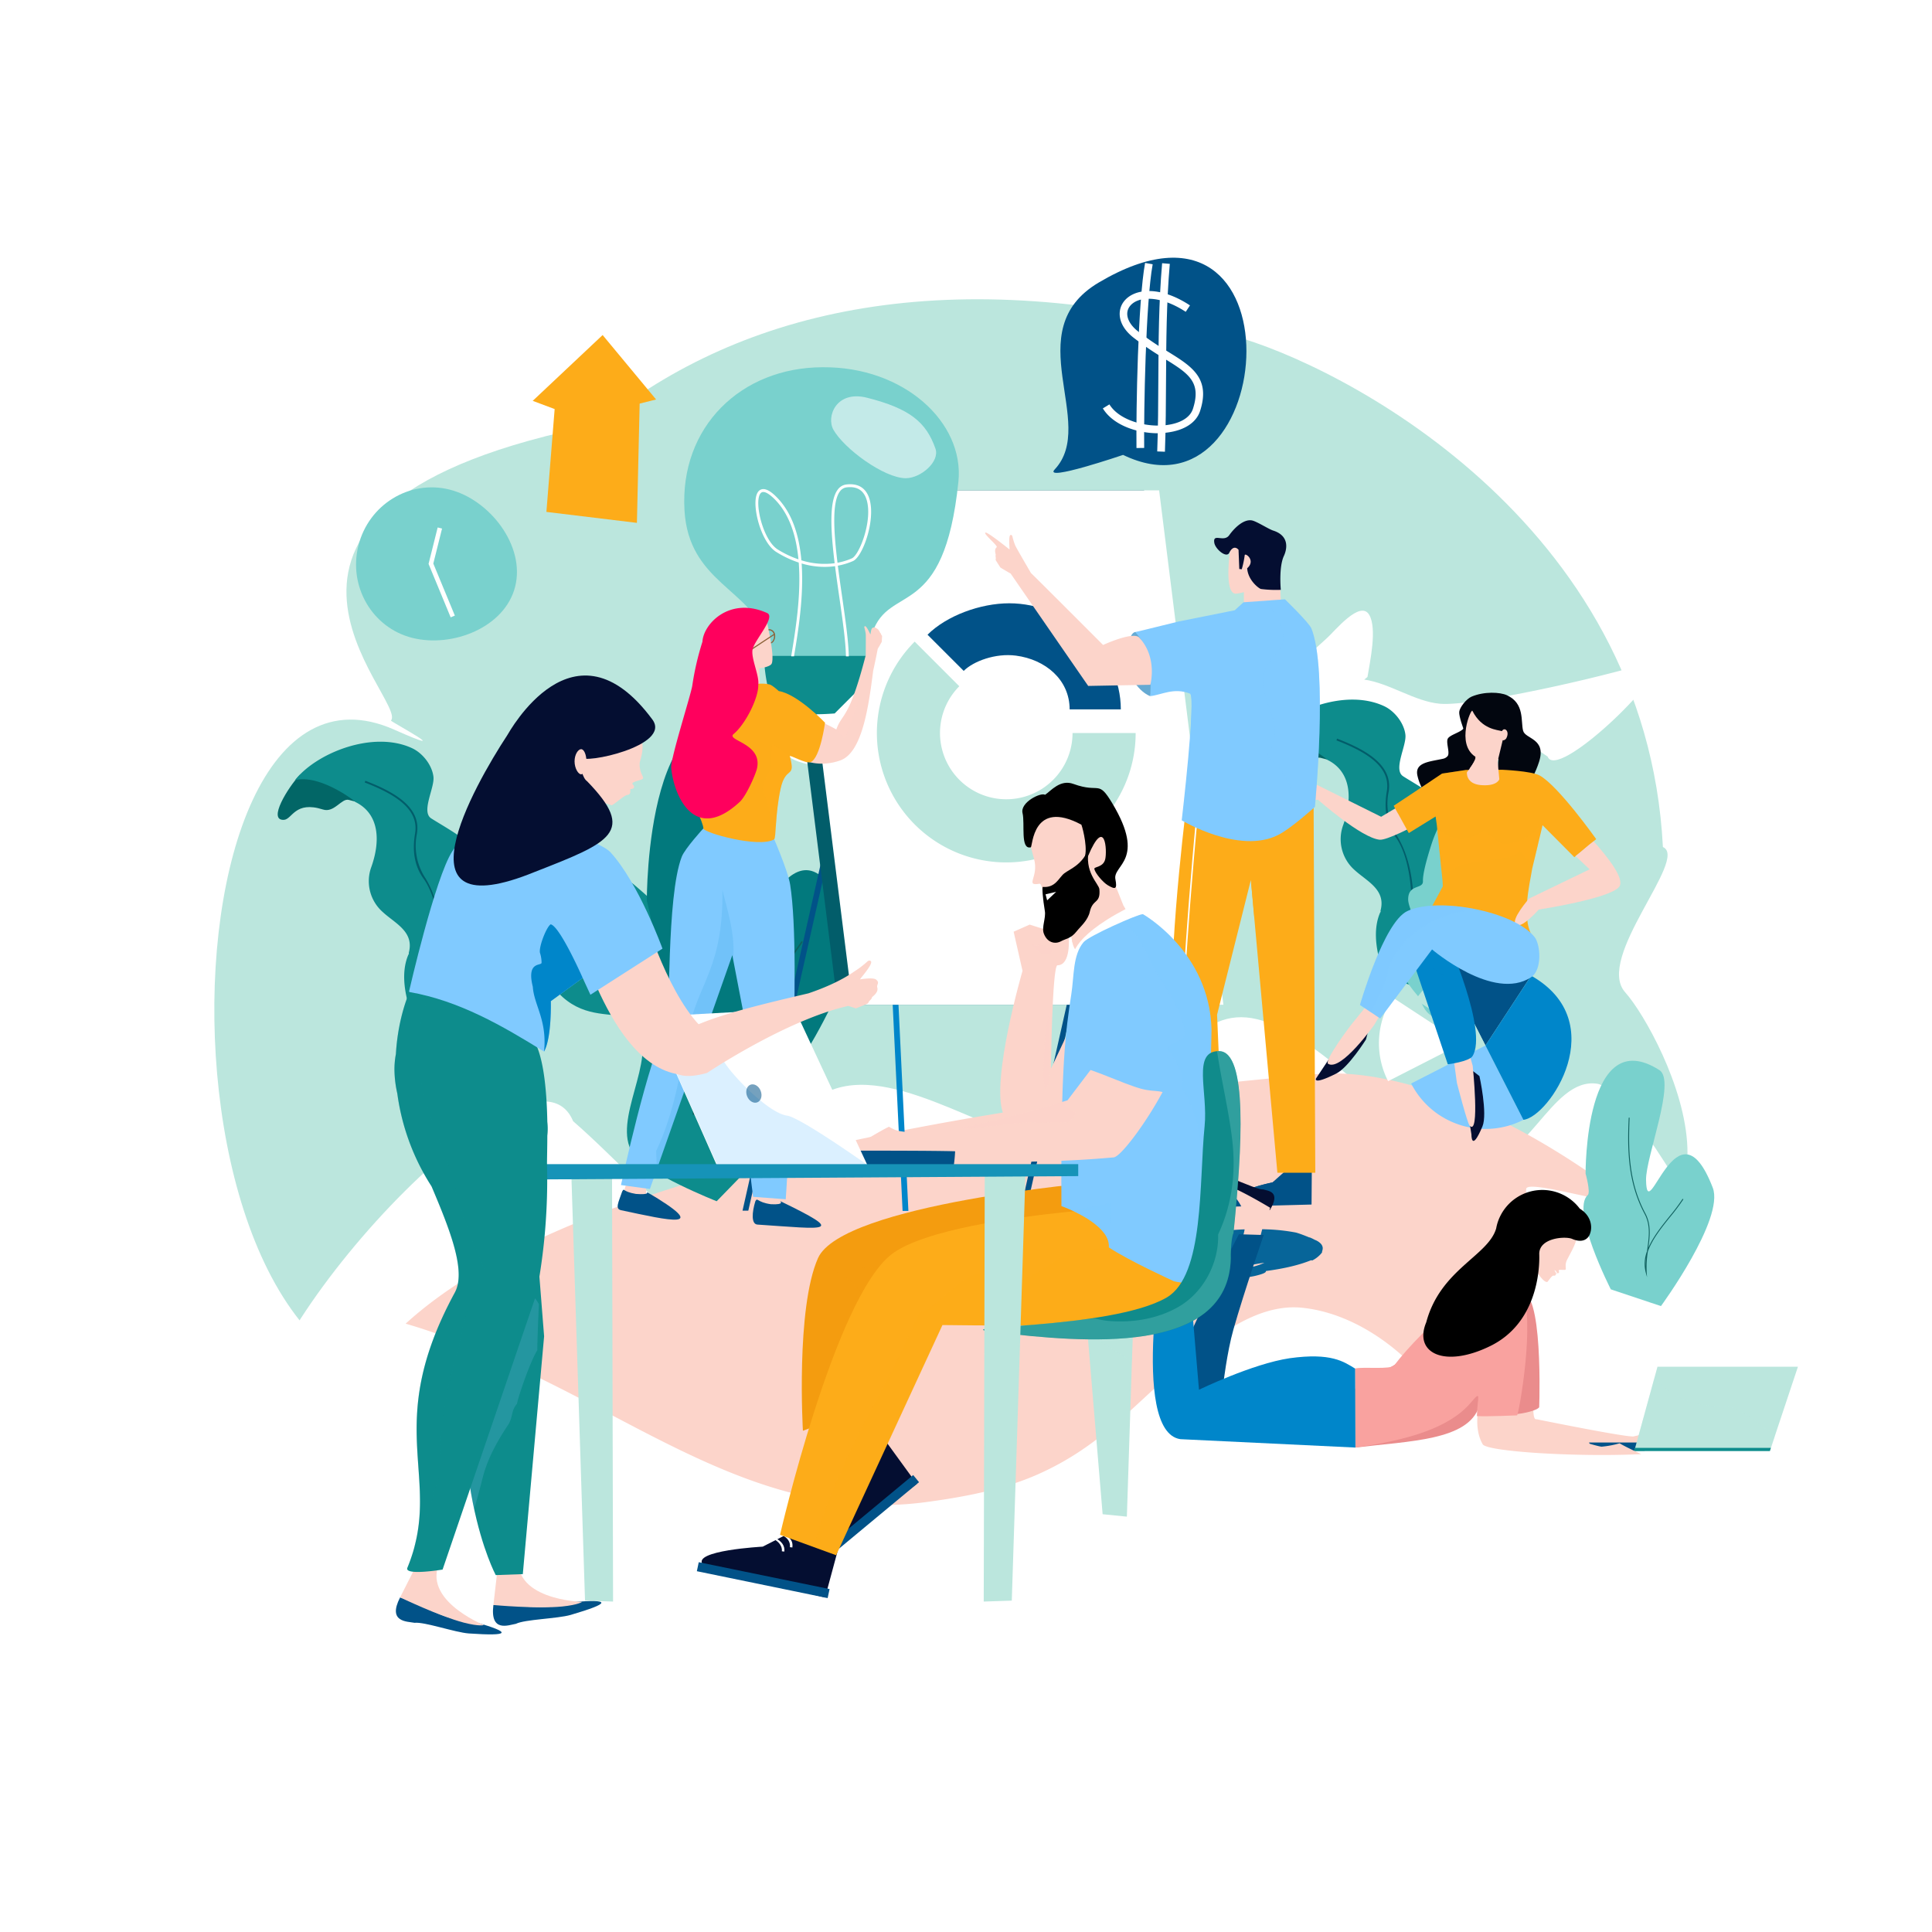 <svg xmlns="http://www.w3.org/2000/svg" xmlns:xlink="http://www.w3.org/1999/xlink" viewBox="0 0 784.82 784.82"><defs><style>.cls-1{isolation:isolate;}.cls-2,.cls-31{fill:#fff;}.cls-3,.cls-36{fill:#bbe6dd;}.cls-4{fill:#026666;}.cls-30,.cls-39,.cls-4,.cls-5,.cls-50{fill-rule:evenodd;}.cls-21,.cls-5,.cls-52{fill:#0d8c8c;}.cls-6{fill:#025d6a;}.cls-30,.cls-7{fill:#79d1cd;}.cls-18,.cls-32,.cls-44,.cls-8{fill:#fcd4ca;}.cls-48,.cls-50,.cls-9{fill:#015288;}.cls-10,.cls-20,.cls-28,.cls-29,.cls-45{fill:#80caff;}.cls-11,.cls-19,.cls-33{fill:#0086ca;}.cls-12,.cls-39{fill:#040e31;}.cls-13,.cls-14{fill:#02060f;}.cls-13,.cls-16,.cls-17,.cls-18,.cls-19,.cls-20,.cls-25,.cls-27,.cls-28,.cls-29,.cls-32,.cls-33,.cls-36,.cls-42,.cls-43,.cls-44,.cls-45,.cls-47,.cls-51,.cls-52{mix-blend-mode:multiply;}.cls-15,.cls-16,.cls-17,.cls-27,.cls-43{fill:#fdac19;}.cls-16,.cls-20{opacity:0.27;}.cls-17,.cls-19,.cls-36,.cls-42,.cls-45{opacity:0.28;}.cls-22{fill:#0f605e;}.cls-23{fill:#02797d;}.cls-24{fill:#076599;}.cls-26{fill:#66aad3;}.cls-29{opacity:0.26;}.cls-31{opacity:0.55;}.cls-32,.cls-43,.cls-51,.cls-52{opacity:0.23;}.cls-33{opacity:0.12;}.cls-34{fill:#8c6239;}.cls-35{fill:#ff005d;}.cls-37{fill:#ea8c8c;}.cls-38{fill:url(#linear-gradient);}.cls-40{fill:#f9a29f;}.cls-41,.cls-42{fill:#f49c0f;}.cls-44{opacity:0.38;}.cls-46{fill:#108b8b;}.cls-47{fill:#7cccca;opacity:0.3;}.cls-48{opacity:0.54;}.cls-49{fill:#1693b8;}.cls-51{fill:#73bae5;}</style><linearGradient id="linear-gradient" x1="-3856.52" y1="1803.5" x2="-3852.06" y2="1803.5" gradientTransform="translate(4831.67 -111.29) rotate(16.61)" gradientUnits="userSpaceOnUse"><stop offset="0.42" stop-color="#e6af92"/><stop offset="1" stop-color="#e6a392"/></linearGradient></defs><g class="cls-1"><g id="Layer_2" data-name="Layer 2"><g id="Layer_1-2" data-name="Layer 1"><rect class="cls-2" width="784.82" height="784.82"/><path class="cls-3" d="M660.17,403.08c-12.4-13.87,26-54.35,15.34-59-6.78-132.79-131.92-196.26-174.89-207.75-114.44-30.63-198.79-11.15-257.23,36-168.3,33.05-77.2,112.18-84.58,120.39.2.58,28.09,15.53,1.26,3.65C56.6,250.61,57.88,608.34,197.65,557.66c73.75-26.73,417.78-56.1,417.78-56.1C727.25,521.47,675.44,420.15,660.17,403.08Z"/><path class="cls-2" d="M555.5,275c1-6.15,4-19.71.68-25.28-3.67-6.14-14,6.65-17,9.35-11.68,10.32-25.52,26.7-38.41,9.54-21.46-21.86,2.12,34.85,9.78,36.79s14.91-9.94,23.42-7.16c11.07,3.63,20.85,19.08,31.92,22.67,12,3.9,20.91-9.21,30.46-20.7,10.49-12.65,20.16-.82,32.35,7.15,3.69,9.77,46.65-31.05,45.77-39.86-13.8,5.43-75.16,19.64-89.52,18.38-10.22-.89-20.46-8.35-30.76-9.82"/><path class="cls-2" d="M648.9,440.25c-19.31-3-29,36.12-50.49,30.86-27.95-6.84-59.82-50.33-87.75-57.08-23.75-5.76-37,19.9-49.16,50-28.89-14.2-35.19,2.93-63.75-9-31.56-13.24-70.41-32.14-82.62,21.34-13.44,58.89-46.64,10.14-82.32-20.93-17.32-41.65-138.08,90.68-128.2,129C125,563.55,258,574,311,549.47c-14.76,29.41-25.48,58.84-22.58,69.56,16.82-12.69,69.17-40.49,116.91-62,10.42,5.66,20.71,10.53,30.26,11.71l-2.22,5.05c3.16,27.31,8.08,87.79,20.84,111.14,14.05,25.73,26.93-33.68,31.7-46.48,17.7-47.53,29-43.55,71.45,16.5,1.51,18.91,10.46-37,17.52-27,12.14,17.35,28.79,27.84,34.34,18.44,21.24-36.07,43.92-145,84-97.46C756.09,607.6,667.92,443.22,648.9,440.25Z"/><path class="cls-4" d="M542.81,308.9c5.9,2.38-.58.4-6.41-1.07-2.95-.74-5.87,5.39-10.47,3.92-11.39-3.66-12.49,4-15.85,4.2-6.82.36,1.78-13.33,6.4-18.23C523,298,539.62,303.48,542.81,308.9Z"/><path class="cls-5" d="M550.2,353.37c5,4.63,12.91,7.95,10.59,16.58,0,.12.05.22.07.33s-.21.38-.3.6c-2.42,5.79-2,12.92.26,20.64,4.82,9,10.29,6.55,15,10.29,3.34,2.62,6.63,5.24,9.91,7.85,1.68-15.1,5.27-35.05,12.89-54.86S579.41,321.38,570,315.35c-4.19-2.68,1.4-12.4.91-16.86-.52-4.72-4.38-9.7-8.78-11.7-15.85-7.29-38.79,2-47.45,12.95,10.23-2.42,24.6,8.7,24.43,8.88,9.79,4.74,10.44,15.77,6.45,26.73A16.69,16.69,0,0,0,550.2,353.37Z"/><path class="cls-6" d="M573.18,374.67l.74.07c.62-7.09.94-23.37-6.45-35.24a24,24,0,0,1-3.38-17.85c.83-5-.88-9.23-5.26-13.08-3.4-3-8.38-5.7-15.67-8.52l-.27.7c7.2,2.78,12.11,5.45,15.45,8.38,4.16,3.66,5.8,7.72,5,12.39-1.3,7.69.1,13.65,3.44,18.28C573.87,349.62,573.78,367.77,573.18,374.67Z"/><path class="cls-7" d="M575.59,404.12c-5.49-6.37-10.12-14.79-7.34-21.38,1.13-2.7,5.7-2.1,6.7-4.84.92-2.52-2.89-9.36-2.92-12.46-.06-6.45,6.1-4.1,6-7.47-.09-3,1.48-8.75,3.29-14.46,7.68-24.17,17.64-9.8,17.64-9.8a18.61,18.61,0,0,1-1.69,23.5c-3,3.39,4.67,8,3.51,12.57-1,4.14-7.82,14-7.86,18.46-.07,6.45,7.27,5.24,5.35,12a21,21,0,0,1-4.08,7.46c-1,1.27-2.25,6.62-6.61,6.5C578,413.92,578.27,407.22,575.59,404.12Z"/><path class="cls-6" d="M581.53,394c2.8-6.82,7.78-24.48,7.32-28.95a26.32,26.32,0,0,1-.07-7.41c.08-.47.17-.89.24-1.29a12.63,12.63,0,0,0,.14-5.86l-.07-.37c-.63-3.32-1.18-6.2,2.11-8.29l-.2-.31c-3.5,2.23-2.9,5.36-2.27,8.67l.07.37a12.23,12.23,0,0,1-.13,5.72c-.08.38-.16.82-.25,1.29a26.72,26.72,0,0,0,.07,7.52c.46,4.42-4.53,22-7.29,28.77Z"/><path class="cls-4" d="M148.07,326c5.9,2.38-.57.4-6.41-1.07-2.95-.74-5.87,5.38-10.47,3.91-11.39-3.65-12.49,4-15.85,4.2-6.82.36,1.79-13.32,6.4-18.23C128.24,315.06,144.88,320.58,148.07,326Z"/><path class="cls-5" d="M155.46,370.47c5,4.64,12.91,7.95,10.59,16.59,0,.11,0,.22.08.33a6.49,6.49,0,0,0-.31.59c-2.42,5.8-2,12.93.26,20.64,4.83,9,10.29,6.56,15,10.3,3.34,2.62,6.63,5.23,9.91,7.84,1.69-15.09,5.28-35.05,12.9-54.85s-19.27-33.43-28.72-39.46c-4.19-2.67,1.4-12.39.91-16.86-.52-4.72-4.37-9.69-8.78-11.7-15.85-7.28-38.79,2-47.44,13,10.22-2.43,24.59,8.69,24.43,8.87,9.78,4.75,10.43,15.77,6.44,26.73A16.71,16.71,0,0,0,155.46,370.47Z"/><path class="cls-6" d="M178.44,391.78l.75.07c.61-7.1.94-23.37-6.45-35.25a24,24,0,0,1-3.39-17.85c.84-4.95-.88-9.23-5.25-13.08-3.41-3-8.39-5.7-15.68-8.51l-.26.7c7.2,2.78,12.1,5.44,15.44,8.38,4.16,3.66,5.8,7.71,5,12.39-1.3,7.68.1,13.65,3.44,18.28C179.13,366.73,179,384.88,178.44,391.78Z"/><path class="cls-8" d="M227,563.68c47.85,24.13,92.73,54.06,149.12,46.51,15.71-2.1,32.6-5.24,47.06-12,13-6,23.06-13.45,33.45-22.83s20.33-19.14,31.47-27.6c11.61-8.82,25.7-18.16,41.09-16.5,14.11,1.51,27.5,8.52,38.29,17.58,4.78,4,9,8.58,13.71,12.72,1,.87,2,1.74,3,2.57a27.38,27.38,0,0,1,2.32,1.57c.12.08,2.18,1.1,2.35,1.3,1.11.27,2.57.61.37.47l1.09.09c.84-.16,1.69-.32,2.51-.56.37-.11,1-.36,1.42-.51l.66-.33c.74-.42,1.5-.83,2.21-1.31l.13-.09a36.86,36.86,0,0,0,3.66-3.52c.33-.38.56-.63.72-.8l0-.05c.56-.79,1.13-1.58,1.66-2.4,1.09-1.71,2.13-3.45,3.06-5.25.48-.94,1-1.88,1.41-2.83l.28-.6,0-.12c.85-2.09,1.66-4.2,2.38-6.35a150.19,150.19,0,0,0,4.18-15c.55-2.45,1.07-4.91,1.52-7.39.23-1.25.46-2.51.67-3.77.07-.47.13-.79.17-1s0-.31.07-.51c1.53-10.66,2.48-21.41,2.94-32.17.19-4.45,40.54,8.7,40.6,4.24-45-34.41-92.33-53.88-126-50.89-155.74,13.8-307.24,44.26-369.79,101.35C186.42,544,207,553.6,227,563.68Z"/><path class="cls-2" d="M563.88,439.2a33.81,33.81,0,0,1-2.07-25.87,34.23,34.23,0,0,1,3.9-8.15l28.36,18.59Z"/><path class="cls-9" d="M588,394.51a33.89,33.89,0,0,1,34,1.84L603.43,424.7Z"/><path class="cls-10" d="M584.84,453.06a33.85,33.85,0,0,1-11.6-12.92l30.19-15.44,15.43,30.19a33.92,33.92,0,0,1-34-1.83Z"/><path class="cls-11" d="M603.43,424.7,622,396.35c33.18,18.82,7.34,57.48-3.16,58.54Z"/><path class="cls-3" d="M603.43,424.7,588,394.51a33.84,33.84,0,0,0-12.93,11.61Z"/><path class="cls-12" d="M598.42,435.13l2.56,2s3.39,15.29,1.22,20.44c-4.59,10.92-4.47,3.3-4.47,3.3l-2.94-18.79Z"/><path class="cls-8" d="M590,426.5l5.5-3.05,2.74,9.45s3,28.81-1.22,24.4c-1-1.07-5.19-17.39-5.19-17.39Z"/><path class="cls-13" d="M586.2,308.22a3.23,3.23,0,0,0,1.95-1.21c.84-1.54-.87-5.5,0-7s5.13-2.52,6.28-4c1-1.24.84-4.82,1.86-6,.82-.94,3.94-1.56,5.76-2.19-.31,11.8-.54,23.59-1.1,35.4-.13,2.78-.36,5.55-.64,8.31-9.79-.47-21.58-3.77-24.5-16.37C574.53,309.66,580.72,309.44,586.2,308.22Z"/><path class="cls-14" d="M597.76,283c5.19-2.21,11.64-1.85,14.41-.57,7.26,3.34,5.54,10.58,6.55,14.41.91,3.45,9.55,3.07,6.48,12.63-5.7,17.73-17.81,16-17.81,16l1.36-17.75c.26,2.44-6.12-3.57-7.4-5.75-.77-1.32-6.77-5.66-6.77-5.66s-2-5.31-1.81-7.14S595.64,283.92,597.76,283Z"/><path class="cls-8" d="M572.5,325l-11.45,6.79L527.27,315s-6.56-1.86-8.39-.14c-.92.86,6.45,2.05,6.45,2.05s-.09,6.57,1.29,7.59c1.76,1.31,8.78.37,8.78.37s17.63,15.58,25.07,16.24c2.85.25,13.11-5.06,16.67-7C579.5,332.82,573.57,328,572.5,325Z"/><path class="cls-15" d="M625.41,315c-3.38-1.83-15.23-2.31-15.23-2.31l-14.7.1-9.68,1.46-19.63,13.08,6.11,11.08,10.89-6.73c.16,1.09.32,2.23.49,3.39l2.35,23,.09,2-11.79,21.84s56.54,8.36,49.11-.3c-6-7-2-22.47-1-28.78l4.19-17.62,12.92,13,8.88-7.34S633,319.15,625.41,315Z"/><path class="cls-16" d="M600.77,312.78l-5.29,0-9.68,1.46-4.72,3.14a20.93,20.93,0,0,1,4.78-.77,60.39,60.39,0,0,1,15.81,1.41A18.14,18.14,0,0,1,600.77,312.78Z"/><path class="cls-16" d="M571.13,324.05l-5,3.3,1.76,3.2A17.59,17.59,0,0,1,571.13,324.05Z"/><path class="cls-17" d="M626.23,335c-3.89,4.7-9.74,7.9-15.77,7.57-2.14-.12-5.59-4.49-7.57-5.07-1.29.11-10,7.63-18-.63.74.77.28.15-1.1-.27l1.65,16.15c.46,4.44,7.45-1.16,7.45-1.16s7.74-1.67,17.62-2.93c7.44-.95,6.46-3.53,6.46-3.53s5.45,7.77,6.4,3.79c1.36-5.74,3-12.73,3-12.73C626.34,335.79,626.28,335.39,626.23,335Z"/><path class="cls-8" d="M610.11,297c-1.75-.54-8.14-.62-12-8.26-.49-1-6.75,13.36,1.13,18.61,1.11.74-3.34,6.36-3.34,6.36s-.57,4.7,5.71,5.22c6.68.54,7.45-2.41,7.45-2.41l-.69-7.26,2.07-8.6c.36.27,1.2-.29,1.43-.7C613.46,297,611.11,295.16,610.11,297Z"/><path class="cls-18" d="M599.36,307.61c.2-.07,4.24-.8,5.17-1.38.25.74-4.81,4.9-7.51,6C598.12,310.66,599.58,308.42,599.36,307.61Z"/><path class="cls-8" d="M647.37,341.76c-2.7,1.95-4.61,3.93-7.35,6l5.72,5.38-24.61,11.89s-7.58,8.6-5.37,10.58,9.3-6.12,9.3-6.12,29-4.45,32.69-9.26C660.25,357,652.6,347.62,647.37,341.76Z"/><path class="cls-11" d="M572.27,385.07l15.56-3.66s16.68,37.25,10.36,47.58c-1.38,2.27-10.06,3.36-10.06,3.36Z"/><path class="cls-19" d="M587.23,396.66c-2.9-1-15-11.59-15-11.59l15.56-3.66s3.38,7.57,6.53,16.82c-1.36-.28-2.72-.58-4.05-1A17.46,17.46,0,0,0,587.23,396.66Z"/><path class="cls-12" d="M555.62,419.5l-.74,2.78s-7.09,11.33-12.08,13.83c-9.66,4.85-8.21,2-8.21,2l13.79-20.69Z"/><path class="cls-8" d="M557.2,406l6,1.93-5,8.46s-13.42,18.92-18.66,15.77c-1.9-1.14,9.16-15.66,9.16-15.66Z"/><path class="cls-10" d="M623.37,380.64c2.45,3.09,3.17,13.32-1.39,16.33-15.25,10.06-40.25-11.29-40.25-11.29l-21.05,28.06-8.23-5.49s9.58-33.51,19.21-38.12C583.83,364.3,615,370.06,623.37,380.64Z"/><path class="cls-20" d="M571.66,370.13c6.1-2.92,17-2.93,27.35-.88-13.46,2.12-25.89,7.32-33.12,20.07a18.76,18.76,0,0,0-2.34,7.37c-.66,1.64-1.29,3.29-1.94,4.93-1.43,3.23-3,6.47-4.66,9.63l-4.5-3S562,374.74,571.66,370.13Z"/><path class="cls-7" d="M209.28,238.27c-4.17,16.64-25.49,24.93-41.76,20.86s-26.09-20.86-21.93-37.5,20.73-26.83,37-22.76S213.44,221.63,209.28,238.27Z"/><polygon class="cls-2" points="183.07 250.78 174.09 229.07 177.79 214.27 179.57 214.71 176.02 228.93 184.77 250.07 183.07 250.78"/><path class="cls-2" d="M415.73,283.64c-5.2-.93-9.33,7.19-15,5.75-7.42-1.88-14.54-11.57-22-13.43-7.84-2-13.06,6.58-18.65,14.41-27.39,7.49-61.82,16.43-22.2,21.78,10.42-1.91,28.42-12.38,29.93-12.36,6.74.13,13.8,4.56,20.62,5.06l-.83.75c-.37,4.08-1.74,13.11.69,16.61,2.69,3.86,8.87-5,10.75-6.89,7.2-7.3,15.53-18.67,24.76-8C438.86,320.69,420.84,284.56,415.73,283.64Z"/><path class="cls-21" d="M210.08,358.83c11.33,70.92,41.34,45.38,48.9,58.07,8.18,13.73-10.69,38.2-1.94,51.6,5.29,8.11,34.09,19.47,34.09,19.47l23.23-23.88s-4-54.93-19.34-58.23c-2.73-.59-6.86,8.13-6.86,8.13s2.87-15.69.69-20.45C280.06,374.39,201.2,303.32,210.08,358.83Z"/><path class="cls-22" d="M281.94,452.87l-.59-.1c1-7.19-2.54-20.83-9.72-37.44-6.53-15.14-14.9-29.76-21.33-37.27-3-3.51-5.54-5.41-7.32-5.52V372c2,.12,4.59,2,7.75,5.74C263.57,392.7,284.22,436.33,281.94,452.87Z"/><path class="cls-23" d="M301.93,370c-.25-14.81,19.61-64,8.65-71C262.1,268,262.76,366,262.76,366s3.39,12.08,1.4,13.85c-11.18,9.94,14.93,61,14.93,61l32.41,10.83s41.27-56.36,33.52-76.55C322,315.15,302.48,402.31,301.93,370Z"/><path class="cls-22" d="M302.58,433l-.8-2.82a22.82,22.82,0,0,1,.75-13.91c.07-.45.12-.89.19-1.33,1.1-8.06,2.14-15.67-1.76-22.95-11-20.56-11.09-42-10.24-62.19l.57.05c-.85,20.11-.76,41.45,10.17,61.88,3.81,7.13,3,14.48,2,22.24,3.07-7.16,8.6-14.05,13.73-20.44a135.2,135.2,0,0,0,8.43-11.24l.48.34a132.9,132.9,0,0,1-8.46,11.28c-5.64,7-11.76,14.65-14.52,22.54a63.14,63.14,0,0,0-.75,13.65ZM302,420.19a22,22,0,0,0-.39,5.94C301.67,424.13,301.83,422.15,302,420.19Z"/><path class="cls-7" d="M668.66,479.3c-.16-9.31,12.32-40.18,5.44-44.59-30.46-19.49-30,42.05-30,42.05s2.13,7.59.88,8.7c-7,6.24,9.37,38.3,9.37,38.3l20.36,6.8s25.92-35.4,21.05-48.08C681.27,444.84,669,499.59,668.66,479.3Z"/><path class="cls-22" d="M669.07,518.84l-.5-1.78a14.28,14.28,0,0,1,.47-8.74l.12-.83c.69-5.06,1.34-9.84-1.11-14.41-6.91-12.92-7-26.38-6.43-39.06l.36,0c-.54,12.63-.48,26,6.39,38.86,2.39,4.48,1.89,9.1,1.23,14,1.93-4.5,5.4-8.82,8.63-12.84a83,83,0,0,0,5.29-7.06l.3.21a82.58,82.58,0,0,1-5.31,7.09c-3.55,4.41-7.39,9.2-9.12,14.16a39.36,39.36,0,0,0-.47,8.57Zm-.34-8a13.74,13.74,0,0,0-.25,3.73C668.5,513.29,668.6,512.05,668.73,510.82Z"/><path class="cls-24" d="M537.28,506.62a3,3,0,0,0-.91-1.58,6.55,6.55,0,0,0-2.16-1.35l-.14-.06a19.28,19.28,0,0,0-2.35-1.1l.45.28c-.54-.23-1.08-.47-1.64-.68-1.25-.5-2.56-1-4.09-1.44a76.54,76.54,0,0,0-11.32-1.28,122.6,122.6,0,0,0-14.23.25l-2.2.17c-.62.1-1.44.21-2.34.32l-2,.24.41,0-3.87.5c-2.83.37-5.25.76-5.72.82l-2,.38-1.82.37c-1.16.24-2.15.47-2.93.65-1.54.38-3,.79-4.49,1.22l-.41.12.15-.05-1.5.47c-2,.61-3.79,1.25-5.55,1.89-1.28.52-2.42,1-3.43,1.58l.31-.21a21.53,21.53,0,0,0-5,3.28,7.16,7.16,0,0,0-2.14,3.13,17.21,17.21,0,0,1,2.29-2.6,12.19,12.19,0,0,0-2,4.94c.37,1,.19,2.27,2.58,3,15.91,4.81,48.21-1,50.65-1.59s3.88-1.09,4.25-1.58a.48.48,0,0,0,.11-.39l1.29-.18c2.31-.33,4.69-.74,7-1.23s4.47-1.06,6.42-1.67c1.3-.42,2.49-.84,3.58-1.28a1.12,1.12,0,0,1,.52.08,11.67,11.67,0,0,0,3.14-2.28,5.74,5.74,0,0,0,.91-1.12C536.85,508.58,537.49,507.67,537.28,506.62Zm-32.84,7.44h0a12.27,12.27,0,0,0-1.3,0,2.16,2.16,0,0,0,.33-.36l-1.59,0a8.76,8.76,0,0,0,1.44-.55h1.12l-.22.07-.92.33c.57,0,1.17,0,1.55-.07A1.74,1.74,0,0,1,504.44,514.06Zm2.95.05a56.84,56.84,0,0,1,6.23-1.15,24.65,24.65,0,0,1-4.38,1.54l-.14,0-.83-.13Zm-7.2,1.55-.92.15,2.52-.51-.56.14C500.9,515.52,500.55,515.59,500.19,515.66Zm-27.75-8.34c-.29.1-.56.22-.83.33.27-.11.54-.23.83-.33Zm1.73-.65c-.54.19-1.06.39-1.56.58C473.11,507.06,473.63,506.86,474.17,506.67Zm7.36-2.06c-.92.2-1.78.42-2.61.63C479.76,505,480.63,504.81,481.53,504.61Zm18.18-3.6a7.46,7.46,0,0,1-1.18.08c-.37,0-.74,0-1.12.07-.78.12-1.53.27-2.23.44a.4.4,0,0,1,0-.24c.14-.49,1.57-.35,2.87-.29l.49,0Z"/><polygon class="cls-11" points="481.85 492.02 479.5 492.02 470.57 305.98 472.93 305.98 481.85 492.02"/><polygon class="cls-11" points="369.01 491.91 366.65 491.9 357.72 305.86 360.07 305.87 369.01 491.91"/><polygon class="cls-9" points="461.31 284.03 414.43 492.02 416.78 492.02 463.66 284.03 461.31 284.03"/><polygon class="cls-9" points="348.47 284.03 301.63 491.8 303.98 491.8 350.82 284.03 348.47 284.03"/><polygon class="cls-6" points="490.88 408.14 340.26 408.14 314.14 199.19 464.76 199.19 490.88 408.14"/><polygon class="cls-2" points="496.97 408.14 346.35 408.14 320.24 199.19 470.86 199.19 496.97 408.14"/><path class="cls-3" d="M371.56,260.64l18.13,18.13a26.92,26.92,0,1,0,46,19h25.64a52.56,52.56,0,1,1-89.73-37.16Z"/><path class="cls-9" d="M412.69,266.33c-8.32-1.08-17.26,2.26-21.21,6.2l-14.7-14.69c7.71-7.71,21.43-12.77,33.2-12.77,23.53,0,45.32,19.55,45.32,43.09H434.51C434.51,276.1,424.64,267.88,412.69,266.33Z"/><path class="cls-9" d="M532.88,475.32l-11,.57-5,4.45s-10.32,2.07-13.43,4.67c-1.48,1.23-2,5.13-2,5.13l31.33-.83Z"/><g class="cls-25"><path class="cls-9" d="M517.31,480l-.35.31a71.91,71.91,0,0,0-9.64,2.7c1.43-.09,2.86-.2,4.28-.37l.44-.05,1-.16c.67-.12,1.35-.23,2-.37C516,481.92,517.39,480.54,517.31,480Z"/></g><path class="cls-9" d="M495.81,475.32l-11,.57-5,4.45s-10.32,2.07-13.43,4.67c-1.48,1.23-2.05,5.13-2.05,5.13l31.33-.83Z"/><g class="cls-25"><path class="cls-9" d="M480.23,480l-.35.31a71.91,71.91,0,0,0-9.64,2.7c1.43-.09,2.86-.2,4.28-.37l.44-.05,1-.16c.67-.12,1.35-.23,2-.37C478.88,481.92,480.31,480.54,480.23,480Z"/></g><path class="cls-26" d="M461.64,256.82c10.13,3.55,5.65,26,5.65,26s-7.31-2.43-9.74-14C456.93,265.87,458.81,255.82,461.64,256.82Z"/><path class="cls-8" d="M499.85,222.28s-2.86,18.25,1.92,18.89a14.63,14.63,0,0,0,3.52-.64v4.74l15-1.25-1-23.46Z"/><path class="cls-12" d="M499.35,217.39c2-2.81,5.72-6.54,9.11-6,1.91.3,6.86,3.55,8.71,4.13,6.88,2.19,5.56,7.78,4.37,10.32-2.14,4.6-1.25,13.76-1.25,13.76a47.83,47.83,0,0,1-8.06-.34c-.65-.09-5.26-3.37-5.6-8.42,3.65-3.24-.86-6.42-1-5.31a39.09,39.09,0,0,1-1.2,5.72c-.5-.06-.82-.1-1-.1l-.31-7.81s-1.89-2.53-3.77,1.22c-1.15,2.31-5.66-1.5-6.07-4.05C492.59,216.32,497.16,220.52,499.35,217.39Z"/><path class="cls-15" d="M533.6,322.66l-51.05-.52S475.19,378.09,476,413c.79,32.06,5.17,64.25,5.17,64.25l16-.42-2.77-64.63,13.72-54.7L518.9,476.39h15.4Z"/><path class="cls-27" d="M508.34,359.5l1.19,13.14c1.06-20.35,9.31-25.74,8.66-25.21-3.5,2.89-4.09,2.85-9.86,7.15A31.08,31.08,0,0,1,508.34,359.5Z"/><path class="cls-2" d="M485.77,475.22l.6-.08c-6.51-51.69-6.72-54.25-5.67-68.42.27-3.65.54-7.63.85-12.24,1-14.87,2.34-35.24,5.42-67.34l-.61-.06c-3.07,32.11-4.43,52.48-5.42,67.36-.31,4.61-.57,8.59-.85,12.23C479,420.91,479.25,423.47,485.77,475.22Z"/><path class="cls-10" d="M461.29,256.73s4.9-1.12,17.6-4.29l22.69-4.54,3.55-3.24,16.83-1.2s9.77,9.45,10.75,11.84c6.84,16.79,1.43,72.47,1.43,72.47s-9.59,8.68-14.91,11.4c-15.82,8.08-39.19-5.93-39.19-5.93s5.91-50.45,3.39-51.46c-6.56-2.62-11.6.51-16.14,1C468.3,261.11,461,257.44,461.29,256.73Z"/><path class="cls-28" d="M483.78,294.14c1.84-1.83,5.77-13.62,8-15.7a19.58,19.58,0,0,1-8.32,3.34C483.83,282,484.4,283,483.78,294.14Z"/><path class="cls-29" d="M532.71,255.3c-1-2.39-10.75-11.84-10.75-11.84l-7.6.54c4.11,5.83,10.22,14.95,4.65,20.67-15.88,16.3,6.62,25.41-4.33,42.44,18.92,15.55,5.59,30.61,5.93,31.28,5.45-3.3,13.53-10.62,13.53-10.62S539.55,272.09,532.71,255.3Z"/><path class="cls-8" d="M462.79,259c-2.44-2.66-14.69,3-14.69,3s-28.37-28.41-29.3-29.21c-2.41-4.14-5.91-10.16-6.38-11.19a25.5,25.5,0,0,1-1.14-3.61c-.13-.63-.51-.78-.84-.63-.85.42-.27,5.71-.34,5.86,0,0-8.68-7-9.7-6.87-1.46.1,5.15,5.42,4.48,5.95-1.28,1-.23,3.14-.4,3.18s.06,1.38.06,1.38a.93.93,0,0,0,.07.91l1.76,2.76c.2.13,2.28,1.4,4.2,2.48,0,.06,31.48,45.63,31.48,45.63l25.24-.47S470.35,267.16,462.79,259Z"/><polygon class="cls-15" points="244.8 136.1 216.4 162.83 225.31 166.17 221.96 207.95 258.73 212.4 259.84 163.95 266.52 162.28 244.8 136.1"/><path class="cls-9" d="M446.3,114.79c83.48-49.5,73.28,100.62,9.92,70,0,0-32.65,11.11-27.79,5.92C446.06,171.94,413.22,134.4,446.3,114.79Z"/><path class="cls-2" d="M470.44,176C462,176,452.2,172.77,448,165.9l2.67-1.63c4,6.51,14.8,9.4,23,8.43,5.8-.68,9.79-3.09,10.92-6.61,3.59-11.07-1.91-14.46-11.88-20.6A117.55,117.55,0,0,1,460.26,137c-6.24-5-6.44-10.79-3.87-14.32,4-5.52,14.59-6.82,27,1.38l-1.72,2.61c-10.7-7-19.72-6.37-22.79-2.15-2.06,2.84-.77,6.78,3.3,10a116.25,116.25,0,0,0,12.09,8.22c9.81,6.05,17.56,10.82,13.22,24.24-1.53,4.72-6.46,7.91-13.53,8.75A29.4,29.4,0,0,1,470.44,176Z"/><path class="cls-2" d="M461.66,182c-.18-15.58.58-59.34,3.5-75.2l3.08.56c-2.84,15.44-3.62,59.63-3.45,74.6Z"/><path class="cls-2" d="M473.22,183.5l-3.13-.12c.36-9.72.41-19.58.45-29.12.08-15.48.16-31.49,1.54-47.34l3.12.27c-1.37,15.72-1.45,31.67-1.53,47.09C473.63,163.84,473.57,173.73,473.22,183.5Z"/><path class="cls-30" d="M354.34,257.13c-.55,1.39,1.77,9.56-3,11.57h-38.4c-.37-4.14-.74-7.77-1.35-9.18-6.44-20.35-31.86-22.85-33.54-52.28-1.93-33.87,23-58,56.13-58.06,33-.29,57.6,22.39,55.15,46.44C383.48,252.72,361.22,236.74,354.34,257.13Z"/><path class="cls-5" d="M350.86,278l-11.81,11.82a111.25,111.25,0,0,1-17.33,0l-9.55-9.55a66.59,66.59,0,0,1-1.83-13.82H353.2A74.6,74.6,0,0,1,351.9,277,13.17,13.17,0,0,0,350.86,278Z"/><path class="cls-31" d="M352.23,161.57c17.43,4.43,24,9.93,27.78,20.69,1.83,5.25-5.92,12-12.1,12-8.84-.07-25-12-29.34-19.66C335.52,169.21,339.72,158.4,352.23,161.57Z"/><path class="cls-2" d="M353.28,203c-1.28-4.66-4.56-6.8-9.48-6.19a5,5,0,0,0-3.47,2.06c-3.56,4.66-2.92,16.51-1.27,29.92a31.48,31.48,0,0,1-13.52-1.18c-.88-10-3.69-19.32-10.16-25.78-2.55-2.55-4.62-3.56-6.18-3-.85.3-1.94,1.23-2.24,4-.66,6,2.83,17.93,8.38,21.39a41.65,41.65,0,0,0,9.12,4.3c1.05,13.47-1.4,28-3,37.74l-.06.34h1.17l0-.15c1.62-9.69,4-24.08,3.07-37.56A32.25,32.25,0,0,0,339.21,230c.53,4.2,1.15,8.52,1.77,12.81,1.31,9.09,2.56,17.81,2.66,23.81h1.15c-.1-6.11-1.36-14.85-2.67-24-.61-4.22-1.23-8.57-1.77-12.83a28,28,0,0,0,6.15-1.87C350.42,226.19,355.64,211.63,353.28,203Zm-28.93,24.22a40.75,40.75,0,0,1-8.39-4c-5.13-3.19-8.47-14.73-7.86-20.28.19-1.67.71-2.74,1.49-3a1.29,1.29,0,0,1,.49-.08c1.08,0,2.64,1,4.49,2.82C320.71,208.8,323.45,217.7,324.35,227.24Zm21.69-.4a26.53,26.53,0,0,1-5.83,1.78c-1.58-12.89-2.25-24.72,1-29a3.9,3.9,0,0,1,2.69-1.62,12.1,12.1,0,0,1,1.44-.09c3.51,0,5.79,1.83,6.79,5.45C354.43,211.59,349.13,225.49,346,226.84Z"/><path class="cls-8" d="M339.75,296.34c2.29-6.76,5-3.32,11.93-30.16,0-3.23.08-7.92,0-8.67a17,17,0,0,0-.54-2.51c-.13-.4.05-.62.29-.64.64,0,2.06,3.25,2.15,3.32s.2-2.32.84-2.6c.88-.43,1.08-.17,1.91.32s1.18,1.76,1.29,1.73.43.83.43.83a.63.63,0,0,1,.26.56l-.11,2.19c-.08.15-.87,1.58-1.64,2.85,0,0-.73,3.91-1.85,8.88-1.92,15.12-4.54,33.33-13.39,36.47-15.2,5.39-28.11-7.56-15.27-8.84C324.85,296.2,322.71,286.73,339.75,296.34Z"/><path class="cls-32" d="M343.67,289.35c4.72-8.62,10-16.72-.11,10-.63,1.67-2.47-2-3.81-3.05C340.66,293.5,342.15,292,343.67,289.35Z"/><path class="cls-8" d="M308.65,481.23c.21,6.28-3.28,9.28-1.28,12.09.93,1.32,5.59,3.44,7.73,1.61,2.45-2.08.95-8.83,1.56-14.06Z"/><path class="cls-9" d="M313.16,489.18c-5.77-.78-5.36-2.94-6.32-1.21-1.39,4.51-1.73,9.31.85,9.48,28,1.86,36.58,3.68,9.2-9.56C316.89,487.89,319,489.5,313.16,489.18Z"/><path class="cls-8" d="M254.74,477.3c0,6.28-3.54,9.18-1.62,12.05.89,1.34,5.49,3.59,7.67,1.83,2.52-2,1.22-8.8,2-14Z"/><path class="cls-9" d="M258.32,485c-5.74-.94-4.56-2.68-5.58-1-1.52,4.47-3,7.07-.45,7.61,19.47,4.14,37.37,8.44,10.5-7.39C262.79,484.2,264.18,485.46,258.32,485Z"/><path class="cls-10" d="M285.73,336.51l27.75,2.06s6.56,14.8,7.51,20.84c4.95,31.56-1.81,127.76-1.81,127.76l-13.25-1s-4.29-33.2-4.83-45.39c-.22-5,2.71-19.89,2.71-19.89L297.48,388,264,483l-11.75-1.61s11.23-51.86,18.38-63.77c1.81-3,0-53.32,6.32-69.61C278.3,344.61,285.73,336.51,285.73,336.51Z"/><path class="cls-33" d="M275.79,415.46c-1.26-1.85-3.16-9.89-4.14-11.89-.21,7.59-.42,13.06-1,14a23.75,23.75,0,0,0-1.83,3.71C275.7,416.68,277.75,418.34,275.79,415.46Z"/><path class="cls-33" d="M302.45,428.45c.43-2.6,1.08-6.14,1.34-7.5,1.7,2.47,2.74,1.34,10,4.95C311.83,426.13,307.13,424.7,302.45,428.45Z"/><path class="cls-33" d="M293.47,361.62c.4,31.54-9.93,37.77-13.73,56.92-3.29,16.62-5.84,33.63-13.19,49,.07,2.5.17,5,.28,7.51l30.65-87,.33,1.71C298.71,379.94,295.84,370.94,293.47,361.62Z"/><path class="cls-8" d="M311,250.2s4,16.49,2.45,19.43c-.71,1.37-5,1.87-5,1.87l.27,8.83-10.57-1.42L295.61,263Z"/><path class="cls-34" d="M304.4,264.61l-.25-.38,10.14-6.67a2,2,0,0,0-2.08-1.51l0-.46a2.51,2.51,0,0,1,2.61,2,4,4,0,0,1-.69,3.14,2.66,2.66,0,0,1-.89.65l-.05-.46a2,2,0,0,0,.6-.48,3.38,3.38,0,0,0,.6-2.42Z"/><path class="cls-15" d="M290.84,281.68c3.38-1.65,16.48-5.05,21.82-3.63,1.1.29,3.7,2.68,3.7,2.68,7.62,1.19,18.79,12.85,18.79,12.85s-1.91,14.31-5.83,16c-2,.86-8.71-3.25-8.47-2.33,2.49,9.48-1.66,3.39-3.79,13.29-2.19,10.17-1.76,19.93-2.59,20.43-6.13,3.67-28.74-2.74-28.74-4.42,0-2.53-5.17-12.26-5.38-14.62C280.35,321.89,279.24,287.34,290.84,281.68Z"/><path class="cls-17" d="M315.24,334.53c-.91-1.57-1.82-3.14-2.68-4.74-.75-3.19-1.77-6.27-2.72-9.4-.46-1.54,3.1-8.2,3.18-8.41.16-.5.08-9.15.77-9.82,2.38,1.72,4.76,3.44,7.1,5.22,2.4,9.22-1.72,3.28-3.83,13.12A101.09,101.09,0,0,0,315.24,334.53Z"/><path class="cls-35" d="M281.21,278.58a112.82,112.82,0,0,1,4.14-17.91h0c.37-7.18,11-18.51,26.27-11.65,3.62,1.62-5,10.85-5.89,14.72-.78,3.55,2.81,10.7,2.29,14.43.19,5.26-5.19,16-10,20-3.23,2.7,12.06,3.71,9.42,14.25-.57,2.3-4.27,10.85-6.93,13.32-19,17.61-27.07-3.78-27.84-13.92C272.39,308,280.63,282.33,281.21,278.58Z"/><path class="cls-8" d="M621.73,564.18c2.14,1.67,0,13,2.48,12.35,8,1.61,35.25,7.06,39.24,7a37.25,37.25,0,0,0,7.11-2.22c2.56,1.17,9.24,3.32,9.24,3.32-26.24,4.4-62.39,6.39-64.4,3.71-3.47-4.64-3.52-11.12-2.3-17.3Z"/><polygon class="cls-9" points="645.51 585.98 668.08 585.98 668.08 589.43 647.04 589.43 645.51 585.98"/><polygon class="cls-3" points="673.3 555.2 730.36 555.2 718.95 589.43 663.89 589.43 673.3 555.2"/><path class="cls-36" d="M717.54,580.59c-3.48-2.38-6.73-5.19-10.39-7.29a12.55,12.55,0,0,0-3.25-1.61c-.33,0-2.11-.24-2.37-.25l-2.66-.11c-5.35-.25-10.41-.87-15.35-3-4.37-1.89-8-4.93-11.44-8.19L672,560l-8.08,29.4H719l2.2-6.61C719.91,582.13,718.7,581.39,717.54,580.59Z"/><polygon class="cls-21" points="664.21 588.16 719.36 588.16 718.95 589.43 663.63 589.43 664.21 588.16"/><path class="cls-37" d="M550.41,564.16c9.9-6.23,66.25-39.74,68.46-39.1,8.61,2.47,6.11,53.09,6.39,46.49-.18,1.78-17,5.79-16.67-.32.61-9.53-4.48-9.84-7.74.11-4.54,13.89-28.33,14-50.24,16.69Z"/><path class="cls-8" d="M599.06,528.64c3.41,4,14,5.6,16,10.48,2-3.3,4.16-12.22,3-15.17-2-4.86,7.38-8.58,7.81-6.2.14.71,2.46,1.28,2.86,1.66,6.55-5.28,6-10.73,8-13.54,5.63-6.19,1.17-10.18-3-12.58-.76.24-11,5.24-11.21,5.44-.56.6-6.31,9.13-8.39,10.6C614.42,509,608.71,527.75,599.06,528.64Z"/><path class="cls-8" d="M636.42,512.05c.46-1.13,4.58-7.8,3.69-9.09-3.7-3.76-3.84-1.92-7.27,1-1.79,1.51-10,10.19-9.92,10.32s3.48,6.57,5.57,6.51c.26,0,1.88-2.77,2.55-2.61s.89-.13,1.06-.61,0-.45.58-.37.81-.35.55-.85c-.4-.79,1.21-.44,2.35-.49S635.39,514.61,636.42,512.05Z"/><path class="cls-2" d="M632.43,517.09c.13,0-.27-.76-1-1.25,0,0,.65,1.56.75,1.39S632.25,517.08,632.43,517.09Z"/><g class="cls-25"><path class="cls-38" d="M622.29,512.77a31.91,31.91,0,0,0-.54,5,5.9,5.9,0,0,1,2.79-.78A5.94,5.94,0,0,1,622.29,512.77Z"/></g><path class="cls-39" d="M475.71,481.66c-2.53,1-11.11-.59-14.78-.07-15.44.68-6.3,4-1.09,4,7.57-1.63,13.87,2,20.92,3.25C482.94,480.08,477.64,481.66,475.71,481.66Z"/><path class="cls-8" d="M473.65,504h6.12c1.85,4.08,0-7.56.54-11.13a31.91,31.91,0,0,0,.34-5s-11-2.61-17.85-3.15c-4.44-.33-5.47.42-5.47.42S474.8,487.2,473.65,504Z"/><path class="cls-39" d="M513.18,483.17c-2.71.14-10.39-4-14-4.61-14.91-4.08-7.21,1.85-2.27,3.48,7.71.78,12.58,6.19,18.91,9.53C520.54,483.89,515,483.77,513.18,483.17Z"/><path class="cls-8" d="M504.34,503.83l5.82,1.88c.51,4.44,2.29-7.22,3.94-10.42a32.7,32.7,0,0,0,1.86-4.67s-9.7-5.88-16-8.49c-4.12-1.68-5.33-1.29-5.33-1.29S510.61,488.17,504.34,503.83Z"/><path class="cls-9" d="M482.06,572.63c6.82-4.77,14.77-9.74,14.77-9.74s1.61-13.66,4.19-22.75c4.52-15.91,12.34-38.46,12.34-38.46l-10.09-.3s-17.48,33.35-25.59,54.34C476.73,558.12,477.92,568.59,482.06,572.63Z"/><path class="cls-8" d="M650.58,587.67a37.64,37.64,0,0,0,7.33-1.37c2.41,1.46,8.79,4.4,8.79,4.4-26.58,1.26-62.72-1.05-64.39-4-7.43-12.89,6.2-36,6.2-36,2.51-3,.46-6.34,5.84-3.38,5,3.15,1,11.5,1,11.5-2.51,4.81-3.81,14-2.12,16.91C613.27,575.8,645.88,587.14,650.58,587.67Z"/><path class="cls-40" d="M550.41,555.92c3.7-.83,14.5.58,16-1.34,11.4-15,38.73-39.09,46.38-36.4,3.2,1.11,4.2,3.56,5.3,5.77,5.89,11.88-1.17,50.77-1.82,51,0,0-11.6.53-16.32.3.15-7.83,2.17-10.94-2.64-5.29C588.69,580,572.06,585,550.61,588Z"/><path id="Combined-Shape" d="M625.28,509.54c-.21-6.72,10.6-7.47,13.37-6.27,4.19,1.82,6.26,0,7-1.52,1.53-3.14.72-7.95-3.9-10.76a19.06,19.06,0,0,0-32.35,3.08,18.34,18.34,0,0,0-1.62,4.94c-3.27,11.23-22.64,16.56-28.41,38.14-5.23,12.49,7.4,18.79,26.08,9.6S625.5,516.35,625.28,509.54Z"/><path class="cls-11" d="M473.32,501.64l8.44.24,5.29,62.66s21.74-10.55,36.83-12.8c16.91-2.35,22,1.42,26.59,4.2l.14,32.09-71.12-3.41C458.66,581.56,473.32,501.64,473.32,501.64Z"/><polygon class="cls-3" points="441.99 544.15 460.17 541.94 457.76 616.1 447.91 615.11 441.99 544.15"/><path class="cls-36" d="M459.8,553.11l.37-11.17-14.87,1.81C447.23,545.1,456.9,551.33,459.8,553.11Z"/><path class="cls-8" d="M330.72,579.43l14.86,20.38c.89-.27,6.24-8.33,13.69-9.76-4.1-5.51-8.73-14.2-14.25-21.59C340.29,572.16,335.54,575.84,330.72,579.43Z"/><path class="cls-12" d="M359.25,584.68,343,597.39l-2.53,12.27s-16.91,23.61-9.47,23.56c2.09,0,41.43-30.42,41.43-30.42Z"/><polygon class="cls-9" points="329.23 633.85 370.95 599.19 373.33 602.09 331.6 636.75 329.23 633.85"/><path class="cls-2" d="M347.6,601.13l.7-.68c-1.62-1.65-3.34-2-6.16-.7l-.22.76C344.36,599.39,346.28,599.79,347.6,601.13Z"/><path class="cls-2" d="M346.87,604.73l.69-.69c-1.63-1.65-3.87-1.83-6.68-.54l-.11.78C343.21,603.16,345.54,603.38,346.87,604.73Z"/><path class="cls-8" d="M320.66,626.09,332.39,583c6.51,4.91,7.5,10.75,13.81,16.3-1.6,10.94-7.2,23.07-9.38,31.41C331.06,625.76,321.42,626.62,320.66,626.09Z"/><path class="cls-12" d="M341,627.31,321,622.59l-11.17,5.69s-29,1.55-24.31,7.32c1.32,1.63,49.64,13.35,49.64,13.35Z"/><polygon class="cls-9" points="283.85 634.6 336.99 645.51 336.21 649.18 283.08 638.26 283.85 634.6"/><path class="cls-2" d="M320.88,628.5l1,.11c.28-2.29-.52-3.85-3.29-5.24l-.74.3C320.21,624.88,321.1,626.63,320.88,628.5Z"/><path class="cls-2" d="M317.61,630.17l1,.11c.27-2.3-1-4.17-3.75-5.55l-.67.4C316.56,626.33,317.84,628.29,317.61,630.17Z"/><path class="cls-41" d="M445.72,480.21l21.19,8.5,5.46,41.6L374.16,534l-27,39.28-21,7.93s-2.93-49.66,6.11-70.1C342,489.07,445.72,480.21,445.72,480.21Z"/><path class="cls-42" d="M375.57,533.93c.43-6.08.87-12.16,1.25-18.25-10.42-.16-20.83-.74-31.25-.89-3.11,0-6.23,0-9.34,0a33.43,33.43,0,0,1,9.33,5.86,44,44,0,0,1,6.2,7.13l1.32,1.8c.07,0,1.2,1.42,1.54,1.78,4.2,4.3,8.88,7.93,13.09,12l6.45-9.37Z"/><path class="cls-15" d="M448.58,491s-5.85.37-14.6,1.26c-21,2.14-58.73,7.24-71.74,17.21-23.27,17.82-45.37,114-45.37,114l22.76,8.28,43.2-93.5s79.48,1.23,95.42-2.49c8.48-2,21.89-19.15,15.7-27S448.58,491,448.58,491Z"/><path class="cls-43" d="M494,508.72c-2.24-2.86-8.8-6-16.25-8.77-13.37,4-27.12,6.54-40.91,8.64-6.8,1-14.88,9.37-21.55,11.1-6.86,1.79-12.47-3.66-19.36-2-5.84,1.43-17,14.91-22.59,15.37-11.71,28.19-22.32,41.74-34,69.95a211.32,211.32,0,0,0-8.89,25.35l9.27,3.37,43.2-93.5s82.15,1.59,98.1-2.13C489.41,534.14,500.14,516.61,494,508.72Z"/><path class="cls-8" d="M438.48,409.56l-11.56,24.55s.49-42,2.66-42c5.57,0,4.56-11.46,4.56-11.46l-15.89-5.06-6.49,2.89,3.61,15.89s-12.82,44-7.95,57.78C408.74,455.9,419,463,419,463l42.61-46.95Z"/><path class="cls-44" d="M426.42,410.61c-.07.28-.14.56-.2.84-.46,2.12-.91,4.24-1.24,6.38-.08.5-.14.88-.18,1.15s-.07.66-.13,1.25c-.16,1.45-1.83,21.1-.21,20-.61,3,.18,2.23,1.6,0Q426.14,425.41,426.42,410.61Z"/><path class="cls-8" d="M416.48,333.86c4.27-.9,21.57-12.44,24.23-.19.81,0,.87,6.23,1.3,10.95.19.58-.73,3.69-.12,1.89,6.08-18.13,12.92,1.21,7.84,4.59-4.27,2.85-2.72,4.57-2.81,5.1-.19,1.37,2.52-2.16,4.32-1,.14.1,5.09,12.57,5.09,12.57l7.52,13s-2.05,3.38-14.74,7.3c-12.38,3.65-13.46-5.16-13.46-5.16s-2.08-12.85-3.84-12.32c-9.18,2.74-7.42-11.93-9.57-11.59-6.1,1-.11-2.74-2.2-10.09C419.62,347.43,416.05,334,416.48,333.86Z"/><path class="cls-18" d="M443.64,361c.81-1.1-8,21.93-8,21.93s-2.22-13.18-3.84-12.32C431.31,370.83,437.24,369.58,443.64,361Z"/><path d="M451.85,326.34c-5.91-9.85-4.89-3.92-15.77-7.88-5.4-2-9.15,2.81-11.54,4.4-1.76-1.08-10.2,3.1-9.16,7.43s-1,14.95,3.34,13.91c.79-.19.61-19.83,20.56-9.2.71,1.87,2.9,10.87,1,13.9.2.56.95.65,1.69-1.11,7-16.52,7.82-2.23,7,1.23s-4.67,2.94-4.42,4c.42,1.87,3.67,5.52,5.42,6.55,3.05,1.81,3.94,1.77,3.14-2.35C451.86,351.34,465.8,349.6,451.85,326.34Z"/><path d="M432.31,354.79c-2.18,1.7-3.49,5.93-8.67,5.5-.43,0,0,5,.79,9.72.52,2.89-1.37,6.64-.41,9.21,1.42,3.8,4.66,4.42,7,3.13,1.91-1.06,4-1.05,6.32-4,1.66-2.09,4.56-4.42,5.37-8,1.21-5.31,4.38-3.08,3.89-9.09-.19-2.32-6.46-6.95-4.14-16.8C439.52,351.5,434.84,352.85,432.31,354.79Z"/><polygon class="cls-2" points="425.37 365.74 424.73 363.29 429.04 362.27 425.37 365.74"/><path class="cls-2" d="M435.8,389.28l32.11-14.86s-3.49-8.88-10.33-5.32C434,381.33,435.8,389.28,435.8,389.28Z"/><path class="cls-10" d="M494.5,500.07c-1-3-2.24-7.56-3.59-12.7.18-23,1.25-67.66,1.22-69.14-.74-31.62-27.86-46.87-27.86-46.87-2.36.09-22,8.86-24.09,11.35-4.43,5.26-3.82,13.67-5,21.23-2.28,15.05-4.33,28.28-4,86,0,0,20,7,19.26,16.78,8,5.36,26.44,13.75,26.44,13.75S503.31,527.29,494.5,500.07Z"/><path class="cls-45" d="M448.5,501l.53-.25a14.59,14.59,0,0,1,1.71-1.89,14.41,14.41,0,0,1,.36-2c.13-2.7.1-5.4.08-8.1-2.66.51-5.34,1-8,1.56-1.66.34-3.32.69-4.95,1.16-.36.1-1.18.4-1.94.68C440.29,494,445.66,497.13,448.5,501Z"/><path class="cls-45" d="M494.5,500.07c-1-3-2.24-7.56-3.59-12.7.18-23,1.25-67.66,1.22-69.14-.74-31.62-27.86-46.87-27.86-46.87-.88,0-4.16,1.27-8,2.94,4.81,4.15,8.43,10,10.84,15.53,3.8,8.74,14.71,21.06,14.06,30.77-.16,2.39-7.07,3.3-7,5.72l.27.23.66.54c.26.2,7.47,11,4.53,14.49,12.69,17.15,11.66,60.58,2.34,79.62C489.18,521.58,500.77,519.45,494.5,500.07Z"/><path class="cls-28" d="M478.8,443.9c.21.17-.37,3-.37,3-3.17.44-16.27,1.71-25.45-3.84-14.47-8.77-14.77-9.54-14.65-9.67,3.49-3.77,12.52-7.78,22.8-4.72C468.27,430.78,474.74,440.54,478.8,443.9Z"/><path class="cls-8" d="M455.23,418.53,433.62,447s-27.5,8.6-50.55,12.66c-7.75.45-16.52.67-19.82-.81a18.69,18.69,0,0,1-2.11-1.12c-2.9,1.2-18.64,10.73-16.75,10.59.81.3,4.63,1.31,5.76.77l.07,0c10.3,1,56.77,5.23,102.2,1.06,3.2-.3,15.95-17.66,22.92-32.62A231,231,0,0,1,455.23,418.53Z"/><path class="cls-44" d="M353.77,461.83c1.4-.23,5.66-1.83,7.05-2.11,2.5-.49,2.13.35,4.6-.26a10.79,10.79,0,0,1-2.17-.62,18.69,18.69,0,0,1-2.11-1.12c-1.13.47-4.21,2.19-7.43,4.12Z"/><path class="cls-44" d="M433.28,447.1c-2.82.87-23.12,7.07-42.72,11.11a14.9,14.9,0,0,1,2.69.38c.35-.07.71-.14,1.07-.19,3.11-.48,6.2-.73,9.32-1l.21,0,.48-.07q2.7-.37,5.42-.72a122.83,122.83,0,0,1,17.37-.64c2.3.07,4.6,0,6.89-.11.76-1.22,2.56-2,2.93-4C429.33,447.82,434.32,448.78,433.28,447.1Z"/><path class="cls-10" d="M463.4,442.23c-7.17-2-19.82-8.09-25.07-8.85,9-19.69,13.22-35.26,23.22-38.81,3.53-1.25,6.57,3.82,7.93,24,.45,6.74,13,19.21,8.95,28.29C471.24,441.71,470.1,444.09,463.4,442.23Z"/><path class="cls-44" d="M419.94,383.43c.67,1.53,2.08.69,2.75-.37.35.9,1,1.49,1.87.91.39,2.42,2,0,3.28,0,.49,6.21-6.22,3.75-8.25.14"/><path class="cls-9" d="M387.26,474.67a59.34,59.34,0,0,0,.73-7c-17.56-.52-93.93-.06-93.93-.06v6.84H387A1.59,1.59,0,0,0,387.26,474.67Z"/><polygon class="cls-2" points="352.3 473.19 322.73 409.76 264.5 413.02 291.19 473.41 352.3 473.19"/><path class="cls-46" d="M500,511c-.06-.77,0-7.54,1.07-10.1,3.51-34.45,5.91-73.94-5.91-73.92-11,0-4.41,16.57-5.82,30.45-2.31,22.73,0,60.66-15.42,69.65-22.81,13.28-94.42,11.19-69.34,14.12,35,4.09,94.61,9.86,95.42-30.17Z"/><path class="cls-47" d="M495.12,427c-.26,0-.49,0-.73,0,.05.35.11.68.15,1,1.75,11.38,4.44,22.58,5.89,34,1.74,13.7.26,26.91-5.6,39.48.33,11.79-6.11,23.81-16.46,29.6-8.34,4.66-18.05,6.25-27.51,5.55a27.08,27.08,0,0,1-5.65-1c-1.13,0-2.26.08-3.39.1-26.64,3.76-54.35,3.44-37.28,5.43,35,4.09,94.61,9.86,95.42-30.17v0c-.06-.77,0-7.54,1.07-10.1C504.54,466.44,506.94,427,495.12,427Z"/><path class="cls-45" d="M319.75,453.2c-7.37-1-21.4-15.4-25.26-21.34-1.4-2.14-6-7.69-7.23-7.53-5.44.7-11.93-2.78-15.62-6.47a22.06,22.06,0,0,1-3.9-5.29l-3.25.22,26.7,60.07,61.11.33S325.26,454,319.75,453.2Z"/><path class="cls-48" d="M309,443.13c.78,2,.17,4.06-1.35,4.66s-3.39-.52-4.17-2.49-.16-4.06,1.36-4.66S308.25,441.16,309,443.13Z"/><polygon class="cls-3" points="400.03 476.43 416.58 476.43 411.01 650.21 399.61 650.59 400.03 476.43"/><polygon class="cls-3" points="248.62 476.43 232.07 476.43 237.65 650.21 249.04 650.59 248.62 476.43"/><path class="cls-49" d="M218.05,472.9c.49,2.06.95,4.13,1.41,6.21L438,477.76V472.9Z"/><path class="cls-50" d="M209.57,659.63c3.6-1.82,16.84-2.06,22.25-3.62,16.43-4.82,16.54-6.46.79-5.22-11,3.9-21.31,1-32.18,1.2C199,663.38,206.67,660.09,209.57,659.63Z"/><path class="cls-8" d="M211.09,630.33l-8.34.06c0,1.92-2.32,21.6-2.32,21.6s17.54,1.63,27.91.61c6.74-.7,8.13-1.89,8.13-1.89S206.29,650,211.09,630.33Z"/><path class="cls-50" d="M168.41,659.22c4-.46,16.41,3.9,22,4.32,17,1.17,17.67-.33,2.55-4.63-11.65-.17-20.21-6.48-30.43-10C157.28,659.08,165.53,658.65,168.41,659.22Z"/><path class="cls-8" d="M180,632.27l-7.81-2.83c-.62,1.8-9.66,19.44-9.66,19.44s15.8,7.61,25.82,10.25c6.53,1.68,8.24,1,8.24,1S168.7,649,180,632.27Z"/><path class="cls-21" d="M174,415.19c-1.72,9,1.83,14.9,2,31.69.3,26.22,20.21,62.11,16.73,80.89-13.23,71.33,8.65,112.07,8.65,112.07l11-.4,8.65-96.6L211.5,421.93C198.34,421.56,191.07,421,174,415.19Z"/><path class="cls-51" d="M218.28,548.46c-.1-1.82.57-17.77.64-18.65-9.87-18.25-19.86,25.81-30.2,32.09A199.11,199.11,0,0,0,192.6,613c1.3-4.3,2.44-8.64,3.55-13,1.92-7.5,5.93-14.7,10.21-21.11,2.16-3.24,1.07-5.69,3.68-8.67C210.06,568.72,215.26,553.24,218.28,548.46Z"/><path class="cls-8" d="M286.68,418.89c-14.48-12.33-24.9-46.05-25.36-49l-27.51,10.49c2.83,1.55,17.77,65.18,52.87,55.3C289.92,433,295.39,422.18,286.68,418.89Z"/><path class="cls-21" d="M222.34,461.33a24.66,24.66,0,0,0,0-5.62c-.26-13.71-1.7-28.23-6.25-34.27-8-10.6-49.54-18.88-49.54-18.88s-4.82,10-5.72,25.59a33,33,0,0,0-.58,6.94,45.86,45.86,0,0,0,1.15,9.11,92.35,92.35,0,0,0,13.9,37.71c7.54,17.77,14.16,34.5,9.46,43.17-30.15,55.55-4.23,75.14-19.28,111.79-1.37,3.32,14.31.72,14.31.72l38-111.51a246.39,246.39,0,0,0,4.41-53.69C222.24,469.05,222.33,465.28,222.34,461.33Z"/><path class="cls-52" d="M184.72,525.08c-27.75,51.13-8,71.8-16.42,103.34.21-.29.42-.58.64-.86.9-1.35,1.72-2.74,2.48-4.17,2.65-7.76,4.24-15.86,7.07-23.57.24-17.12,2-34.36,7.5-50.64.1-.31.22-.62.33-.93s.1-.69.16-1c1.4-8.6,3.08-16,7.05-24a37.52,37.52,0,0,1,3.87-6.1c-.84-2.35-1.78-4.67-2.73-7a145.82,145.82,0,0,1-9.15-25.08,188.75,188.75,0,0,0-6.09-19.94c-4.83-11.29-9.07-22.05-8.86-34.95,0-.19,0-.38,0-.58s0-.6,0-.9v-8.22a30.63,30.63,0,0,1,4.52-16c-5.11-1.24-8.58-1.93-8.58-1.93s-4.82,10-5.72,25.59a33,33,0,0,0-.58,6.94,45.86,45.86,0,0,0,1.15,9.11,92.35,92.35,0,0,0,13.9,37.71C182.8,499.68,189.42,516.41,184.72,525.08Z"/><path class="cls-10" d="M221,427.19c3.18-5.69,2.75-20.49,2.75-20.49l12.94-9.45,3.15,6.84,29.27-18.74s-9.62-26.64-21.21-39.23c-2.56-2.77-13.47-6.77-13.47-6.77l1.5-4.21-21.6-7-5.22,3.29s-19.25,5-25.35,14.35c-7,10.65-17.61,57-17.61,57l.26.21C186.51,406.55,203.89,416.56,221,427.19Z"/><path class="cls-11" d="M221,427.18c3.18-5.69,2.76-20.48,2.76-20.48l12.94-9.45s-9.24-21-13-21.77c-1.77,1.07-5.1,9.71-4.29,11.78A13.42,13.42,0,0,1,220,391c.13,1.6-6.24-.9-3.56,9.86C216.92,408.29,222.35,414.45,221,427.18Z"/><path class="cls-8" d="M259.85,310.11c.06-2.09,5.1-10.85-6.25-19.62-8.08-3.88-9.59-2.88-13.4,3.68-1.88,3.22-31.92-3.36-15.46,14.09l-16.35,18.22,13,13L233,323.11a113.72,113.72,0,0,1,15.45,4c.44.15,5.09-4,6.25-4.16s1.35-.71,1.35-1.59-.2-.74.7-.91,1.11-1,.4-1.7c-1.11-1,1.68-1.39,3.47-2.11S259.66,314.76,259.85,310.11Z"/><path class="cls-12" d="M206,298.76c.92-1.4,27.13-49.54,59-6.49,8,10.78-28.31,18.29-28.9,15.34-1.58-7.87-1.16,7.37,2.38,9.73,20.05,20.65,9.71,24.77-21.26,36.86C159.44,377.79,192.46,319.4,206,298.76Z"/><path class="cls-8" d="M238.23,309.43c0,2.82-1,5.11-2.16,5.11s-2.67-2.44-2.67-5.26,1.47-4.95,2.67-4.95S238.23,306.61,238.23,309.43Z"/><path class="cls-8" d="M355.88,397.93c-1.14-1-6.53-.09-6.53-.09,0-.23,5.16-6,4.5-7.24-.27-.46-.85-.59-1.53,0A35.92,35.92,0,0,1,348,394c-1.16.67-6.51,5.09-19.62,9.52-17.74,4.17-36.77,8.63-47.57,13.91-8.35,4.1-16.86,24.86,6.41,18.42,0,0,32.2-21.59,57.38-27.22,1.64.51,2.92,1,3.12,1l4.38-1.79a1.37,1.37,0,0,0,.85-1s1.41-1.34,1.22-1.59,2.86-1.84,2.2-4.11C356,399.92,357.53,399.25,355.88,397.93Z"/></g></g></g></svg>